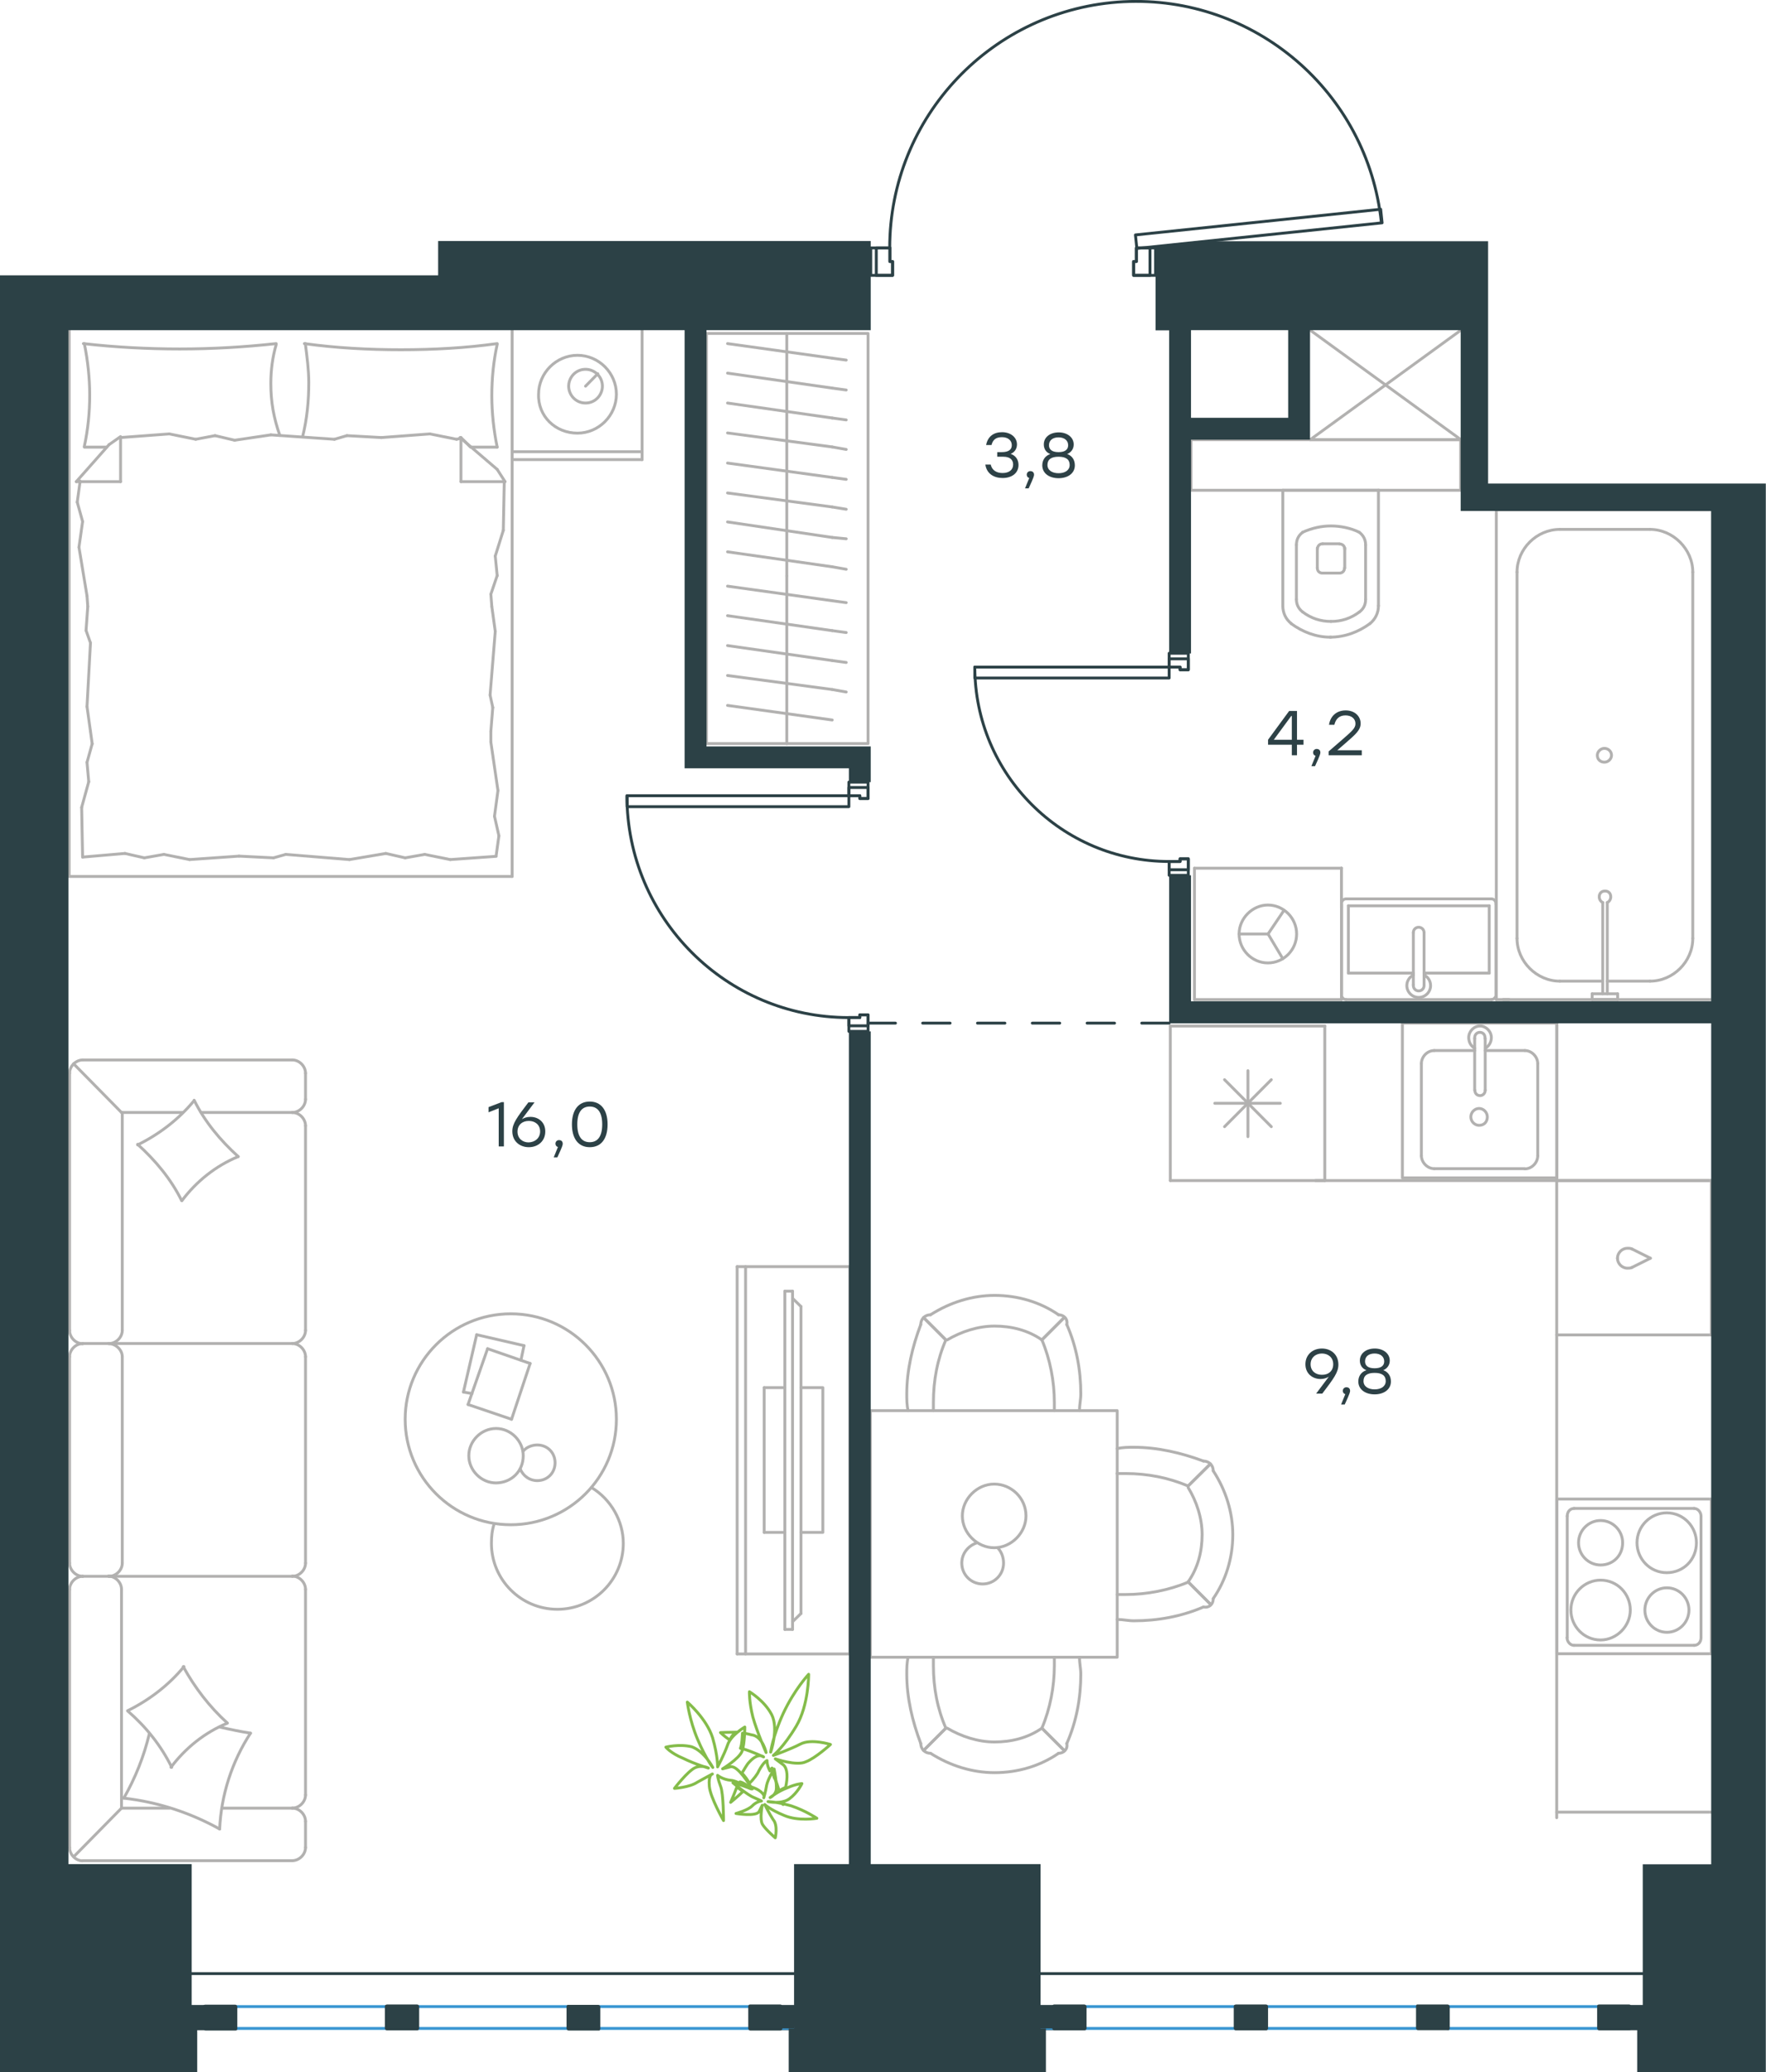 <?xml version="1.0" encoding="utf-8"?>
<!-- Generator: Adobe Illustrator 26.5.0, SVG Export Plug-In . SVG Version: 6.00 Build 0)  -->
<svg version="1.1" id="Слой_1" xmlns="http://www.w3.org/2000/svg" xmlns:xlink="http://www.w3.org/1999/xlink" x="0px" y="0px"
	 viewBox="0 0 921.4 1080.8" style="enable-background:new 0 0 921.4 1080.8;" xml:space="preserve">
<style type="text/css">
	.st0{fill:none;stroke:#B2B1B0;stroke-width:1.5;stroke-linecap:round;stroke-linejoin:round;stroke-miterlimit:10;}
	.st1{fill:none;stroke:#B2B1B0;stroke-width:1.5;stroke-linecap:round;stroke-linejoin:round;stroke-miterlimit:22.926;}
	.st2{fill:none;stroke:#2C4146;stroke-width:1.5;stroke-linecap:round;stroke-linejoin:round;stroke-miterlimit:10;}
	.st3{fill:none;stroke:#2C4146;stroke-width:1.5;stroke-linecap:round;stroke-linejoin:round;stroke-miterlimit:10;}
	.st4{fill:none;stroke:#3996D2;stroke-width:1.5;stroke-linecap:round;stroke-linejoin:round;stroke-miterlimit:10;}
	.st5{fill:#2C4146;}
	.st6{fill-rule:evenodd;clip-rule:evenodd;fill:#2C4146;}
	.st7{fill:none;stroke:#2C4146;stroke-width:1.5;stroke-linecap:round;stroke-linejoin:round;stroke-miterlimit:22.926;}
	.st8{fill:none;stroke:#84BC4A;stroke-width:1.5;stroke-linecap:round;stroke-linejoin:round;stroke-miterlimit:22.926;}
	.st9{fill:#2D4146;}
</style>
<line class="st0" x1="762.2" y1="172.2" x2="683.6" y2="229.3"/>
<polyline class="st0" points="683.6,172.2 762.2,229.3 683.6,229.3 "/>
<g>
	<line class="st1" x1="248.7" y1="696.1" x2="273.4" y2="701.8"/>
	<line class="st1" x1="273.4" y1="701.8" x2="271.8" y2="709.4"/>
	<line class="st1" x1="246.3" y1="726.8" x2="241.8" y2="726"/>
	<line class="st1" x1="241.8" y1="726" x2="248.7" y2="696.1"/>
	<line class="st1" x1="254.4" y1="703.4" x2="276.6" y2="711.1"/>
	<line class="st1" x1="276.6" y1="711.1" x2="266.9" y2="740.2"/>
	<line class="st1" x1="266.9" y1="740.2" x2="244.2" y2="732.5"/>
	<line class="st1" x1="244.2" y1="732.5" x2="254.4" y2="703.4"/>
	<ellipse class="st1" cx="266.5" cy="740.2" rx="55.1" ry="55"/>
	<path class="st1" d="M273,759.2c0-7.7-6.5-14.2-14.2-14.2c-7.7,0-14.2,6.5-14.2,14.2s6.5,14.2,14.2,14.2
		C266.9,773.3,273,767.3,273,759.2z"/>
	<path class="st1" d="M273,756.8c1.6-2,4.5-3.2,7.3-3.2c5.3,0,9.3,4,9.3,9.3s-4,9.3-9.3,9.3c-4,0-7.3-2.4-8.9-6.1"/>
	<path class="st1" d="M308.6,775.8c10.1,6.1,16.6,17.4,16.6,29.1c0,19-15.4,34.4-34.4,34.4s-34.4-15.4-34.4-34.4
		c0-3.4,0.3-6.7,1.4-10.1"/>
</g>
<g>
	<g>
		<line class="st1" x1="389" y1="660.6" x2="389" y2="862.6"/>
		<polyline class="st1" points="384.6,862.6 443.4,862.6 443.4,660.6 384.6,660.6 		"/>
		<line class="st1" x1="384.6" y1="660.6" x2="384.6" y2="862.6"/>
	</g>
	<g>
		<polyline class="st1" points="417.9,799.2 429.3,799.2 429.3,723.7 417.9,723.7 		"/>
		<line class="st1" x1="409.5" y1="723.7" x2="398.7" y2="723.7"/>
		<line class="st1" x1="398.7" y1="723.7" x2="398.7" y2="799.2"/>
		<line class="st1" x1="398.7" y1="799.2" x2="409.5" y2="799.2"/>
		<line class="st1" x1="409.5" y1="673.4" x2="413.5" y2="673.4"/>
		<line class="st1" x1="417.9" y1="841.5" x2="413.5" y2="845.8"/>
		<line class="st1" x1="413.5" y1="677.1" x2="417.9" y2="681.4"/>
		<line class="st1" x1="413.5" y1="849.8" x2="413.5" y2="673.4"/>
		<line class="st1" x1="409.5" y1="673.4" x2="409.5" y2="849.8"/>
		<line class="st1" x1="409.5" y1="849.8" x2="413.5" y2="849.8"/>
		<line class="st1" x1="417.9" y1="681.4" x2="417.9" y2="841.5"/>
	</g>
</g>
<g>
	<line class="st1" x1="43.2" y1="970.4" x2="152.5" y2="970.4"/>
	<line class="st1" x1="159.4" y1="815.2" x2="159.4" y2="707.6"/>
	<line class="st1" x1="159.4" y1="693.9" x2="159.4" y2="587.1"/>
	<line class="st1" x1="36.3" y1="559.7" x2="36.3" y2="693.9"/>
	<line class="st1" x1="159.4" y1="963.6" x2="159.4" y2="949.9"/>
	<line class="st1" x1="152.5" y1="943" x2="115.7" y2="943"/>
	<line class="st1" x1="63.4" y1="943" x2="63.4" y2="828.9"/>
	<line class="st1" x1="63.4" y1="580.2" x2="95.2" y2="580.2"/>
	<line class="st1" x1="159.4" y1="573.4" x2="159.4" y2="559.7"/>
	<line class="st1" x1="152.5" y1="552.8" x2="43.2" y2="552.8"/>
	<line class="st1" x1="38.7" y1="968.1" x2="63.4" y2="943"/>
	<line class="st1" x1="63.4" y1="580.2" x2="38.4" y2="554.8"/>
	<line class="st1" x1="56.9" y1="822.1" x2="43.2" y2="822.1"/>
	<line class="st1" x1="152.5" y1="700.7" x2="56.9" y2="700.7"/>
	<line class="st1" x1="152.5" y1="822.1" x2="56.9" y2="822.1"/>
	<line class="st1" x1="56.9" y1="700.7" x2="43.2" y2="700.7"/>
	<line class="st1" x1="159.4" y1="936.2" x2="159.4" y2="828.9"/>
	<line class="st1" x1="36.3" y1="828.9" x2="36.3" y2="963.6"/>
	<line class="st1" x1="63.8" y1="815.2" x2="63.8" y2="707.6"/>
	<line class="st1" x1="36.3" y1="707.6" x2="36.3" y2="815.2"/>
	<line class="st1" x1="63.8" y1="693.9" x2="63.8" y2="580.2"/>
	<line class="st1" x1="104.9" y1="580.2" x2="152.5" y2="580.2"/>
	<line class="st1" x1="88.4" y1="943" x2="63.4" y2="943"/>
	<path class="st1" d="M36.3,963.6c0,3.6,3.2,6.9,6.9,6.9"/>
	<path class="st1" d="M43.2,552.8c-3.6,0-6.9,3.2-6.9,6.9"/>
	<path class="st1" d="M159.4,587.1c0-3.6-3.2-6.9-6.9-6.9"/>
	<path class="st1" d="M152.5,970.4c3.6,0,6.9-3.2,6.9-6.9"/>
	<path class="st1" d="M159.4,949.9c0-3.6-3.2-6.9-6.9-6.9"/>
	<path class="st1" d="M152.5,943c3.6,0,6.9-3.2,6.9-6.9"/>
	<path class="st1" d="M159.4,707.6c0-3.6-3.2-6.9-6.9-6.9"/>
	<path class="st1" d="M152.5,822.1c3.6,0,6.9-3.2,6.9-6.9"/>
	<path class="st1" d="M159.4,828.9c0-3.6-3.2-6.9-6.9-6.9"/>
	<path class="st1" d="M152.5,580.2c3.6,0,6.9-3.2,6.9-6.9"/>
	<path class="st1" d="M159.4,559.7c0-3.6-3.2-6.9-6.9-6.9"/>
	<path class="st1" d="M63.4,828.9c0-3.6-3.2-6.9-6.9-6.9"/>
	<path class="st1" d="M43.2,822.1c-3.6,0-6.9,3.2-6.9,6.9"/>
	<path class="st1" d="M56.9,822.1c3.6,0,6.9-3.2,6.9-6.9"/>
	<path class="st1" d="M36.3,815.2c0,3.6,3.2,6.9,6.9,6.9"/>
	<path class="st1" d="M63.8,707.6c0-3.6-3.4-6.9-7.3-6.9"/>
	<path class="st1" d="M43.2,700.7c-3.6,0-6.9,3.2-6.9,6.9"/>
	<path class="st1" d="M56.9,700.7c3.6,0,6.9-3.2,6.9-6.9"/>
	<path class="st1" d="M36.3,693.9c0,3.6,3.2,6.9,6.9,6.9"/>
	<path class="st1" d="M101.3,573.8c5.6,11.3,13.7,21,23,29.4"/>
	<path class="st1" d="M124.3,603.2c-11.7,4.8-21.8,12.9-29.4,23"/>
	<path class="st1" d="M94.8,626.2c-5.6-11.3-13.7-21-23-29.4"/>
	<path class="st1" d="M71.8,597.1c11.3-5.6,21.4-13.3,29.4-23"/>
	<path class="st1" d="M95.6,869.2c6,10.9,13.7,21,23,29.4"/>
	<path class="st1" d="M118.6,898.7c-11.7,4.8-21.8,12.9-29.4,23"/>
	<path class="st1" d="M89.6,921.7c-5.6-11.3-13.3-21-23-29.4"/>
	<path class="st1" d="M66.6,892.2c11.3-5.6,21.4-13.3,29.4-23"/>
	<path class="st1" d="M114.6,900.7c5.2,1.2,10.9,2.4,16.1,3.2"/>
	<path class="st1" d="M130.7,903.9c-9.7,14.9-15.3,32.2-16.1,50"/>
	<path class="st1" d="M114.6,953.9c-15.3-8.5-32.3-14.1-50-16.1"/>
	<path class="st1" d="M64.6,937.8c6-10.5,10.5-21.8,13.3-33.5"/>
	<path class="st1" d="M152.5,700.7c3.6,0,6.9-3.2,6.9-6.9"/>
</g>
<g>
	<line class="st1" x1="691.2" y1="535.1" x2="691.2" y2="615.7"/>
	<line class="st1" x1="651.1" y1="558.4" x2="651.1" y2="592.8"/>
	<line class="st1" x1="638.9" y1="587.6" x2="663.3" y2="563.1"/>
	<line class="st1" x1="638.9" y1="563.1" x2="663.3" y2="587.6"/>
	<line class="st1" x1="633.8" y1="575.4" x2="668" y2="575.4"/>
	<line class="st1" x1="691.2" y1="615.7" x2="610.6" y2="615.7"/>
	<line class="st1" x1="610.6" y1="535.1" x2="610.6" y2="615.7"/>
	<line class="st1" x1="691.2" y1="535.1" x2="610.6" y2="535.1"/>
</g>
<g>
	<rect x="731.7" y="533.6" class="st1" width="80.6" height="80.7"/>
	<line class="st1" x1="774.9" y1="568.6" x2="774.9" y2="541.6"/>
	<line class="st1" x1="769.4" y1="547.9" x2="748.3" y2="547.9"/>
	<line class="st1" x1="748.3" y1="609.5" x2="795.6" y2="609.5"/>
	<line class="st1" x1="795.6" y1="547.9" x2="774.9" y2="547.9"/>
	<line class="st1" x1="802.3" y1="602.8" x2="802.3" y2="554.7"/>
	<line class="st1" x1="769.4" y1="541.6" x2="769.4" y2="568.6"/>
	<line class="st1" x1="741.6" y1="554.7" x2="741.6" y2="602.8"/>
	<path class="st1" d="M774.9,568.6L774.9,568.6c0,1.6-1.2,2.8-2.7,2.8c-1.6,0-2.7-1.2-2.7-2.8"/>
	<path class="st1" d="M741.6,554.7c0-3.6,3.1-6.8,6.7-6.8"/>
	<path class="st1" d="M769.4,546.7c-2-1.2-3.1-3.2-3.1-5.6c0-3.2,2.7-6,5.9-6c3.1,0,5.9,2.8,5.9,6c0,2.4-1.2,4.4-3.1,5.6"/>
	<path class="st1" d="M802.3,602.8c0,3.6-3.1,6.8-6.7,6.8"/>
	<path class="st1" d="M795.6,547.9c3.5,0,6.7,3.2,6.7,6.8"/>
	<path class="st1" d="M748.3,609.5c-3.5,0-6.7-3.2-6.7-6.8"/>
	<path class="st1" d="M769.4,541.6v-0.4c0-1.6,1.2-2.8,2.7-2.8c1.6,0,2.7,1.2,2.7,2.8v0.4"/>
	<path class="st1" d="M776,582.5c0-2.4-2-4.4-4.3-4.4s-4.3,2-4.3,4.4s2,4.4,4.3,4.4C774.5,586.9,776,584.9,776,582.5z"/>
</g>
<g>
	<path class="st1" d="M846.6,804.6c0-6.4-5.2-11.6-11.5-11.6s-11.5,5.2-11.5,11.6c0,6.4,5.2,11.6,11.5,11.6
		C841.5,816.2,846.6,811.4,846.6,804.6z"/>
	<path class="st1" d="M850.6,839.7c0-8.4-6.7-15.6-15.5-15.6c-8.3,0-15.5,6.8-15.5,15.6c0,8.4,6.7,15.6,15.5,15.6
		C843.5,855.3,850.6,848.1,850.6,839.7z"/>
	<path class="st1" d="M881.2,839.7c0-6.4-5.2-11.6-11.5-11.6s-11.5,5.2-11.5,11.6c0,6.4,5.2,11.6,11.5,11.6S881.2,846.1,881.2,839.7
		z"/>
	<path class="st1" d="M885.1,804.6c0-8.4-6.7-15.6-15.5-15.6c-8.3,0-15.5,6.8-15.5,15.6c0,8.4,6.7,15.6,15.5,15.6
		S885.1,813.4,885.1,804.6z"/>
	<line class="st1" x1="817.7" y1="854.1" x2="817.7" y2="790.7"/>
	<line class="st1" x1="883.9" y1="858.1" x2="821.2" y2="858.1"/>
	<line class="st1" x1="887.5" y1="790.7" x2="887.5" y2="854.1"/>
	<line class="st1" x1="821.2" y1="786.7" x2="883.9" y2="786.7"/>
	<path class="st1" d="M887.5,854.1L887.5,854.1c0,2.4-1.6,4-3.6,4"/>
	<path class="st1" d="M817.7,790.7L817.7,790.7c0-2.4,1.6-4,3.6-4"/>
	<path class="st1" d="M821.2,858.1L821.2,858.1c-2,0-3.6-2-3.6-4"/>
	<path class="st1" d="M883.9,786.7L883.9,786.7c2,0,3.6,2,3.6,4"/>
	<rect x="812.3" y="781.8" class="st1" width="80.6" height="80.7"/>
</g>
<g>
	<rect x="812.2" y="615.7" class="st1" width="80.7" height="80.5"/>
	<line class="st1" x1="861.1" y1="656.2" x2="851.5" y2="651.4"/>
	<line class="st1" x1="851.5" y1="661" x2="861.1" y2="656.2"/>
	<path class="st1" d="M851.5,661c-0.8,0.4-1.6,0.4-2.4,0.4c-2.8,0-5.2-2.4-5.2-5.2"/>
	<path class="st1" d="M851.5,651.4c-0.8-0.4-1.6-0.4-2.4-0.4c-2.8,0-5.2,2.4-5.2,5.2"/>
</g>
<line class="st1" x1="686.4" y1="615.7" x2="892.9" y2="615.7"/>
<line class="st1" x1="812.2" y1="615.7" x2="812.2" y2="533.6"/>
<line class="st1" x1="812.2" y1="696.2" x2="812.2" y2="948"/>
<line class="st1" x1="812.2" y1="945.1" x2="892.9" y2="945.1"/>
<g>
	<rect x="454.1" y="735.7" class="st1" width="128.8" height="128.6"/>
	<path class="st1" d="M543.6,901.3c-7.3,5.1-16,7.2-24.7,7.2s-17.4-2.9-24.7-7.2"/>
	<path class="st1" d="M563.2,864.4c0,2.9,0.7,5.8,0.7,8.7c0,12.3-2.2,24.6-7.3,36.2"/>
	<path class="st1" d="M480.4,909.3c-4.4-11.6-7.3-23.9-7.3-36.2c0-2.9,0-5.8,0.7-8.7"/>
	<path class="st1" d="M550.1,864.4c0,1.4,0,2.9,0,4.3c0,10.9-2.2,22.5-6.5,32.6"/>
	<path class="st1" d="M493.5,901.3c-4.4-10.1-6.5-21-6.5-32.6c0-1.4,0-2.9,0-4.3"/>
	<path class="st1" d="M552.3,914.4c-9.4,6.5-21,10.1-33.4,10.1c-11.6,0-23.2-3.6-33.4-10.1"/>
	<line class="st1" x1="543.6" y1="901.3" x2="555.2" y2="912.9"/>
	<line class="st1" x1="493.5" y1="901.3" x2="481.9" y2="912.9"/>
	<line class="st1" x1="543.6" y1="901.3" x2="555.2" y2="912.9"/>
	<line class="st1" x1="493.5" y1="901.3" x2="481.9" y2="912.9"/>
	<path class="st1" d="M485.5,914.4c-2.9,0-5.1-2.2-5.1-5.1"/>
	<path class="st1" d="M556.6,909.3c0.6,2.9-1.5,5.1-4.4,5.1"/>
	<path class="st1" d="M543.6,698.8c-7.3-5.1-16-7.2-24.7-7.2s-17.4,2.9-24.7,7.2"/>
	<path class="st1" d="M563.2,735.7c0-2.9,0.7-5.8,0.7-8.7c0-12.3-2.2-24.6-7.3-36.2"/>
	<path class="st1" d="M480.4,690.8c-4.4,11.6-7.3,23.9-7.3,36.2c0,2.9,0,5.8,0.7,8.7"/>
	<path class="st1" d="M550.1,735.7c0-1.4,0-2.9,0-4.3c0-10.9-2.2-22.5-6.5-32.6"/>
	<path class="st1" d="M493.5,698.8c-4.4,10.1-6.5,21-6.5,32.6c0,1.4,0,2.9,0,4.3"/>
	<path class="st1" d="M552.3,685.7c-9.4-6.5-21-10.1-33.4-10.1c-11.6,0-23.2,3.6-33.4,10.1"/>
	<line class="st1" x1="543.6" y1="698.8" x2="555.2" y2="687.2"/>
	<line class="st1" x1="493.5" y1="698.8" x2="481.9" y2="687.2"/>
	<line class="st1" x1="543.6" y1="698.8" x2="555.2" y2="687.2"/>
	<line class="st1" x1="493.5" y1="698.8" x2="481.9" y2="687.2"/>
	<path class="st1" d="M485.5,685.7c-2.9,0-5.1,2.2-5.1,5.1"/>
	<path class="st1" d="M556.6,690.8c0.6-2.9-1.5-5.1-4.4-5.1"/>
	<path class="st1" d="M619.9,825c5.1-7.2,7.3-15.9,7.3-24.6c0-8.7-2.9-17.4-7.3-24.6"/>
	<path class="st1" d="M582.9,844.6c2.9,0,5.8,0.7,8.7,0.7c12.3,0,24.7-2.2,36.3-7.2"/>
	<path class="st1" d="M627.9,762c-11.6-4.3-23.9-7.2-36.3-7.2c-2.9,0-5.8,0-8.7,0.7"/>
	<path class="st1" d="M582.9,831.6c1.5,0,2.9,0,4.4,0c10.9,0,22.5-2.2,32.7-6.5"/>
	<path class="st1" d="M619.9,775c-10.2-4.3-21-6.5-32.7-6.5c-1.5,0-2.9,0-4.4,0"/>
	<path class="st1" d="M633,833.7c6.5-9.4,10.2-21,10.2-33.3c0-11.6-3.6-23.2-10.2-33.3"/>
	<line class="st1" x1="619.9" y1="825" x2="631.5" y2="836.6"/>
	<line class="st1" x1="619.9" y1="775" x2="631.5" y2="763.5"/>
	<line class="st1" x1="619.9" y1="825" x2="631.5" y2="836.6"/>
	<line class="st1" x1="619.9" y1="775" x2="631.5" y2="763.5"/>
	<path class="st1" d="M633,767.1c0-2.9-2.2-5.1-5.1-5.1"/>
	<path class="st1" d="M627.9,838.1c2.9,0.6,5.1-1.4,5.1-4.3"/>
	<path class="st1" d="M518.7,774c-8.9,0-16.6,7.7-16.6,16.6c0,8.9,7.7,16.6,16.6,16.6c8.9,0,16.6-7.7,16.6-16.6
		C535.3,781.2,527.6,774,518.7,774z"/>
	<path class="st1" d="M520.4,807.1c2,2,3.2,4.9,3.2,8.1c0,6.1-4.9,10.9-10.9,10.9c-6.1,0-10.9-4.9-10.9-10.9c0-4.9,3.2-8.9,7.7-10.5
		"/>
</g>
<g>
	<line class="st1" x1="719.6" y1="255.7" x2="669.3" y2="255.7"/>
	<g>
		<line class="st1" x1="719.2" y1="315.9" x2="719.2" y2="255.7"/>
		<line class="st1" x1="676.4" y1="284.2" x2="676.4" y2="312.6"/>
		<line class="st1" x1="712.5" y1="312.6" x2="712.5" y2="284.2"/>
		<line class="st1" x1="687.3" y1="285.8" x2="687.3" y2="296.2"/>
		<line class="st1" x1="701.6" y1="296.2" x2="701.6" y2="285.8"/>
		<line class="st1" x1="698.8" y1="283.6" x2="690.1" y2="283.6"/>
		<line class="st1" x1="669.3" y1="255.7" x2="669.3" y2="315.9"/>
		<line class="st1" x1="690.1" y1="298.9" x2="698.8" y2="298.9"/>
		<path class="st1" d="M673.6,325.2c6,4.4,13.1,7.1,20.3,7.1c0,0,0,0,0.5,0"/>
		<path class="st1" d="M690.1,283.6c-1.6,0-2.7,1.1-2.7,2.7"/>
		<path class="st1" d="M679.7,277.6c-2.2,1.6-3.3,3.8-3.3,6.6"/>
		<path class="st1" d="M687.3,296.2c0,1.6,1.1,2.7,2.7,2.7"/>
		<path class="st1" d="M679.7,319.2c4.4,3.3,9.3,4.9,14.8,4.9"/>
		<path class="st1" d="M698.8,298.9c1.6,0,2.7-1.1,2.7-2.7"/>
		<path class="st1" d="M701.6,286.4c0-1.6-1.1-2.7-2.7-2.7"/>
		<path class="st1" d="M712.5,284.2c0-2.7-1.1-4.9-3.3-6.6"/>
		<path class="st1" d="M709.2,277.6c-4.4-2.2-9.9-3.3-14.8-3.3s-9.9,1.1-14.8,3.3"/>
		<path class="st1" d="M709.2,319.2c2.2-1.6,3.3-3.8,3.3-6.6"/>
		<path class="st1" d="M694,332.3L694,332.3c7.7,0,14.8-2.7,20.8-7.1"/>
		<path class="st1" d="M669.3,315.9c0,3.8,1.6,7.1,4.4,9.3"/>
		<path class="st1" d="M714.8,325.2c2.7-2.2,4.4-5.5,4.4-9.3"/>
		<path class="st1" d="M694.4,324.1L694.4,324.1c5.5,0,10.4-1.6,14.8-4.9"/>
		<path class="st1" d="M676.4,312.6c0,2.7,1.1,4.9,3.3,6.6"/>
	</g>
	<rect x="621.4" y="229.3" class="st1" width="140.7" height="26.4"/>
</g>
<g>
	<line class="st1" x1="777" y1="472.4" x2="777" y2="507.5"/>
	<line class="st1" x1="777" y1="507.5" x2="743" y2="507.5"/>
	<line class="st1" x1="737.4" y1="507.5" x2="703.5" y2="507.5"/>
	<line class="st1" x1="703.5" y1="472.4" x2="777" y2="472.4"/>
	<line class="st1" x1="703.5" y1="507.5" x2="703.5" y2="472.4"/>
	<line class="st1" x1="702.3" y1="521.3" x2="778.2" y2="521.3"/>
	<line class="st1" x1="700" y1="471.5" x2="700" y2="518.6"/>
	<line class="st1" x1="778.2" y1="468.8" x2="702.3" y2="468.8"/>
	<line class="st1" x1="780.5" y1="518.6" x2="780.5" y2="471.5"/>
	<path class="st1" d="M780.5,471.5c0-1.6-1-2.7-2.4-2.7"/>
	<path class="st1" d="M702.3,468.8c-1.4,0-2.4,1.1-2.4,2.7"/>
	<path class="st1" d="M699.9,518.6c0,1.6,1,2.7,2.4,2.7"/>
	<path class="st1" d="M778.2,521.3c1,0,2.4-1.1,2.4-2.7"/>
	<line class="st1" x1="737.4" y1="486.4" x2="737.4" y2="513.6"/>
	<line class="st1" x1="743" y1="513.6" x2="743" y2="486.4"/>
	<path class="st1" d="M737.4,486.4L737.4,486.4c0-1.6,1.2-2.8,2.8-2.8c1.5,0,2.8,1.2,2.8,2.8l0,0"/>
	<path class="st1" d="M743,508.5c2.1,1,3.4,3.2,3.4,5.5c0,3.4-2.8,6.2-6.2,6.2s-6.2-2.8-6.2-6.2c0-2.3,1.3-4.4,3.4-5.5"/>
	<path class="st1" d="M743,513.6c0,0.1,0,0.3,0,0.4c0,1.6-1.3,2.8-2.8,2.8c-1.6,0-2.8-1.3-2.8-2.8c0-0.1,0-0.3,0-0.4"/>
</g>
<g>
	<line class="st1" x1="835.2" y1="511.7" x2="813.8" y2="511.7"/>
	<line class="st1" x1="860.9" y1="511.7" x2="838.6" y2="511.7"/>
	<line class="st1" x1="791.5" y1="489.4" x2="791.5" y2="298.4"/>
	<line class="st1" x1="813.8" y1="276.1" x2="860.9" y2="276.1"/>
	<line class="st1" x1="893.5" y1="265.9" x2="893.5" y2="521.3"/>
	<line class="st1" x1="780.7" y1="265.9" x2="893.5" y2="265.9"/>
	<line class="st1" x1="883.2" y1="298.4" x2="883.2" y2="489.4"/>
	<line class="st1" x1="780.7" y1="521.3" x2="780.7" y2="265.9"/>
	<line class="st1" x1="893.5" y1="521.3" x2="780.7" y2="521.3"/>
	<path class="st1" d="M813.8,276.1c-12.1,0-22.3,10.2-22.3,22.3"/>
	<path class="st1" d="M860.9,511.7c12.1,0,22.3-10.2,22.3-22.3"/>
	<path class="st1" d="M883.2,298.4c0-12-10.3-22.3-22.3-22.3"/>
	<path class="st1" d="M791.5,489.4c0,12.1,10.3,22.3,22.3,22.3"/>
	<line class="st1" x1="787.3" y1="521.3" x2="784.3" y2="521.3"/>
	<line class="st1" x1="836.2" y1="518.3" x2="836.2" y2="470.7"/>
	<line class="st1" x1="838.6" y1="470.7" x2="838.6" y2="518.3"/>
	<line class="st1" x1="844" y1="521.3" x2="830.7" y2="521.3"/>
	<line class="st1" x1="830.7" y1="521.3" x2="830.7" y2="518.3"/>
	<line class="st1" x1="830.7" y1="518.3" x2="844" y2="518.3"/>
	<line class="st1" x1="844" y1="518.3" x2="844" y2="521.3"/>
	<path class="st1" d="M838.6,470.7c1.2-0.6,1.8-1.8,1.8-3c0-1.8-1.2-3-3-3s-3,1.2-3,3c0,1.2,0.6,2.4,1.8,3"/>
	<path class="st1" d="M837.1,397.5c2,0,3.7-1.7,3.7-3.6c0-2-1.7-3.6-3.7-3.6s-3.7,1.7-3.7,3.6C833.4,396.2,835.1,397.5,837.1,397.5z
		"/>
</g>
<g>
	<line class="st1" x1="623.2" y1="452.8" x2="623.2" y2="521.3"/>
	<g>
		<line class="st1" x1="699.9" y1="521.3" x2="623.2" y2="521.3"/>
		<line class="st1" x1="699.9" y1="473.4" x2="699.9" y2="452.8"/>
		<line class="st1" x1="699.9" y1="521.3" x2="699.9" y2="452.8"/>
		<line class="st1" x1="661.6" y1="487.1" x2="669.9" y2="474.8"/>
		<line class="st1" x1="661.6" y1="487.1" x2="646.5" y2="487.1"/>
		<line class="st1" x1="661.6" y1="487.1" x2="669.3" y2="500"/>
		<path class="st1" d="M646.5,487.1c0,8.3,6.8,15.1,15,15.1c8.3,0,15-6.8,15-15.1c0-8.3-6.8-15.1-15-15.1
			C653.6,472,646.5,478.8,646.5,487.1z"/>
		<line class="st1" x1="700" y1="452.8" x2="623.2" y2="452.8"/>
	</g>
</g>
<g>
	<line class="st1" x1="410.5" y1="387.9" x2="410.5" y2="300.4"/>
	<line class="st1" x1="441.5" y1="314.3" x2="434.2" y2="313.3"/>
	<line class="st1" x1="434.2" y1="313.3" x2="379.6" y2="305.7"/>
	<line class="st1" x1="441.5" y1="329.9" x2="434.2" y2="328.9"/>
	<line class="st1" x1="434.2" y1="328.9" x2="379.6" y2="321.1"/>
	<line class="st1" x1="441.5" y1="345.5" x2="434.2" y2="344.5"/>
	<line class="st1" x1="434.2" y1="344.5" x2="379.6" y2="336.7"/>
	<line class="st1" x1="441.5" y1="360.9" x2="434.2" y2="359.6"/>
	<line class="st1" x1="434.2" y1="359.6" x2="379.6" y2="352.3"/>
	<line class="st1" x1="434.2" y1="375.5" x2="379.6" y2="367.9"/>
	<rect x="368.6" y="173.9" class="st1" width="84.3" height="213.9"/>
	<line class="st1" x1="410.5" y1="300.4" x2="410.5" y2="173.9"/>
	<line class="st1" x1="441.5" y1="187.8" x2="434.2" y2="186.8"/>
	<line class="st1" x1="434.2" y1="186.8" x2="379.6" y2="179.2"/>
	<line class="st1" x1="441.5" y1="203.4" x2="434.2" y2="202.4"/>
	<line class="st1" x1="434.2" y1="202.4" x2="379.6" y2="194.6"/>
	<line class="st1" x1="441.5" y1="219" x2="434.2" y2="218"/>
	<line class="st1" x1="434.2" y1="218" x2="379.6" y2="210.2"/>
	<line class="st1" x1="441.5" y1="234.4" x2="434.2" y2="233.1"/>
	<line class="st1" x1="434.2" y1="233.1" x2="379.6" y2="225.8"/>
	<line class="st1" x1="441.5" y1="250" x2="434.2" y2="249"/>
	<line class="st1" x1="434.2" y1="249" x2="379.6" y2="241.5"/>
	<line class="st1" x1="441.5" y1="265.6" x2="434.2" y2="264.4"/>
	<line class="st1" x1="434.2" y1="264.4" x2="379.6" y2="257.1"/>
	<line class="st1" x1="441.5" y1="281" x2="434.2" y2="280.3"/>
	<line class="st1" x1="434.2" y1="280.3" x2="379.6" y2="272.2"/>
	<line class="st1" x1="434.2" y1="295.6" x2="379.6" y2="287.8"/>
	<line class="st1" x1="441.5" y1="296.9" x2="434.2" y2="295.6"/>
</g>
<g>
	<line class="st1" x1="267.2" y1="171.4" x2="335" y2="171.4"/>
	<line class="st1" x1="335" y1="239.7" x2="267.2" y2="239.7"/>
	<line class="st1" x1="267.2" y1="239.7" x2="267.2" y2="171.4"/>
	<line class="st1" x1="335" y1="171.4" x2="335" y2="239.7"/>
	<line class="st1" x1="305.5" y1="201.4" x2="311.9" y2="194.9"/>
	<line class="st1" x1="335" y1="235.6" x2="267.2" y2="235.6"/>
	<path class="st1" d="M301.3,225.9c11.1,0,20.3-9.2,20.3-20.3s-9.2-20.3-20.3-20.3c-11.1,0-20.3,9.2-20.3,20.3
		C280.6,217.1,289.8,225.9,301.3,225.9z"/>
	<path class="st1" d="M305.5,210.2c5.1,0,8.8-4.2,8.8-8.8c0-5.1-4.2-8.8-8.8-8.8c-5.1,0-8.8,4.2-8.8,8.8S300.4,210.2,305.5,210.2z"
		/>
	<line class="st1" x1="36.1" y1="171.4" x2="267.2" y2="171.4"/>
	<line class="st1" x1="55.7" y1="233.2" x2="44" y2="233.2"/>
	<line class="st1" x1="240.5" y1="228.2" x2="240.5" y2="251.2"/>
	<line class="st1" x1="245.5" y1="233.2" x2="240.5" y2="228.2"/>
	<line class="st1" x1="36.1" y1="457.1" x2="36.1" y2="171.4"/>
	<line class="st1" x1="263.5" y1="251.2" x2="240.5" y2="251.2"/>
	<line class="st1" x1="267.2" y1="171.4" x2="267.2" y2="457.1"/>
	<line class="st1" x1="39.8" y1="251.2" x2="56.9" y2="231.9"/>
	<line class="st1" x1="56.9" y1="231.9" x2="62.9" y2="227.7"/>
	<line class="st1" x1="259.4" y1="233.2" x2="245.9" y2="233.2"/>
	<line class="st1" x1="62.9" y1="228.2" x2="62.9" y2="251.2"/>
	<line class="st1" x1="240" y1="228.2" x2="259.4" y2="244.8"/>
	<line class="st1" x1="259.4" y1="244.8" x2="263.5" y2="251.2"/>
	<line class="st1" x1="39.8" y1="251.2" x2="62.9" y2="251.2"/>
	<line class="st1" x1="142.7" y1="447.4" x2="124.7" y2="446.5"/>
	<line class="st1" x1="201.3" y1="445.1" x2="182.3" y2="448.3"/>
	<line class="st1" x1="221.6" y1="445.6" x2="211.4" y2="447.4"/>
	<line class="st1" x1="211.4" y1="447.4" x2="201.3" y2="445.1"/>
	<line class="st1" x1="149.1" y1="445.6" x2="142.7" y2="447.4"/>
	<line class="st1" x1="182.3" y1="448.3" x2="149.1" y2="445.6"/>
	<line class="st1" x1="258.9" y1="446.6" x2="234.9" y2="448.3"/>
	<line class="st1" x1="234.9" y1="448.3" x2="221.6" y2="445.6"/>
	<line class="st1" x1="65.2" y1="445.1" x2="43.1" y2="447"/>
	<line class="st1" x1="85.5" y1="445.6" x2="75.3" y2="447.4"/>
	<line class="st1" x1="75.3" y1="447.4" x2="65.2" y2="445.1"/>
	<line class="st1" x1="124.7" y1="446.5" x2="98.9" y2="448.3"/>
	<line class="st1" x1="98.9" y1="448.3" x2="85.5" y2="445.6"/>
	<line class="st1" x1="36.1" y1="457.1" x2="267.2" y2="457.1"/>
	<path class="st1" d="M144.1,179.2c-16.6,1.8-33.2,2.8-50.3,2.8c-16.6,0-33.7-0.9-50.3-2.8"/>
	<path class="st1" d="M146,227.1c-3.2-9.2-4.7-17.4-4.7-27.1c0-6.9,0.9-13.8,2.8-20.3"/>
	<path class="st1" d="M44,179.2c1.8,8.8,2.8,18,2.8,26.8c0,9.2-0.9,18-2.8,26.8"/>
	<path class="st1" d="M159.3,179.2c0.9,6.9,1.8,13.8,1.8,20.3c0,9.7-0.9,18.9-3.2,28.2"/>
	<line class="st1" x1="256.1" y1="309.9" x2="256.6" y2="316.3"/>
	<line class="st1" x1="258.4" y1="290" x2="259.4" y2="300.2"/>
	<line class="st1" x1="259.4" y1="300.2" x2="256.1" y2="309.9"/>
	<line class="st1" x1="263.1" y1="251.2" x2="262.6" y2="276.6"/>
	<line class="st1" x1="262.6" y1="276.6" x2="258.4" y2="290"/>
	<line class="st1" x1="257.1" y1="369" x2="256.1" y2="381.4"/>
	<line class="st1" x1="256.6" y1="316.3" x2="258.4" y2="329.3"/>
	<line class="st1" x1="255.7" y1="362.5" x2="257.1" y2="369"/>
	<line class="st1" x1="258.4" y1="329.3" x2="255.7" y2="362.5"/>
	<line class="st1" x1="256.1" y1="381.4" x2="256.1" y2="387"/>
	<line class="st1" x1="258" y1="425.7" x2="260.3" y2="435.9"/>
	<line class="st1" x1="260.3" y1="435.9" x2="258.9" y2="446"/>
	<line class="st1" x1="256.1" y1="387" x2="259.8" y2="412.3"/>
	<line class="st1" x1="259.8" y1="412.3" x2="258" y2="425.7"/>
	<line class="st1" x1="48.1" y1="387.9" x2="47.2" y2="381.4"/>
	<line class="st1" x1="46.3" y1="407.7" x2="45.4" y2="397.6"/>
	<line class="st1" x1="45.4" y1="397.6" x2="48.1" y2="387.9"/>
	<line class="st1" x1="43.1" y1="447" x2="42.6" y2="421.1"/>
	<line class="st1" x1="42.6" y1="421.1" x2="46.3" y2="407.7"/>
	<line class="st1" x1="44.9" y1="328.8" x2="45.8" y2="316.3"/>
	<line class="st1" x1="47.2" y1="381.4" x2="45.4" y2="368.5"/>
	<line class="st1" x1="47.2" y1="335.3" x2="44.9" y2="328.8"/>
	<line class="st1" x1="45.4" y1="368.5" x2="47.2" y2="335.3"/>
	<line class="st1" x1="45.8" y1="316.3" x2="45.4" y2="310.8"/>
	<line class="st1" x1="41.7" y1="251.7" x2="41.7" y2="250.8"/>
	<line class="st1" x1="43.1" y1="272" x2="40.3" y2="261.9"/>
	<line class="st1" x1="40.3" y1="261.9" x2="41.7" y2="251.7"/>
	<line class="st1" x1="45.4" y1="310.8" x2="41.2" y2="285.4"/>
	<line class="st1" x1="41.2" y1="285.4" x2="43.1" y2="272"/>
	<path class="st1" d="M259.4,179.2c-16.6,2.3-33.2,3.2-50.3,3.2c-16.6,0-33.7-0.9-50.3-3.2"/>
	<path class="st1" d="M259.4,233.2c-1.8-8.8-2.8-18-2.8-26.8c0-9.2,0.9-18,2.8-26.8"/>
	<line class="st1" x1="181" y1="227.2" x2="199" y2="228.2"/>
	<line class="st1" x1="122.4" y1="229.6" x2="141.3" y2="226.8"/>
	<line class="st1" x1="102.1" y1="229.1" x2="112.2" y2="227.2"/>
	<line class="st1" x1="112.2" y1="227.2" x2="122.4" y2="229.6"/>
	<line class="st1" x1="174.5" y1="229.1" x2="181" y2="227.2"/>
	<line class="st1" x1="141.3" y1="226.8" x2="174.5" y2="229.1"/>
	<line class="st1" x1="62.9" y1="228.2" x2="88.3" y2="226.3"/>
	<line class="st1" x1="88.3" y1="226.3" x2="102.1" y2="229.1"/>
	<line class="st1" x1="238.2" y1="229.1" x2="240.5" y2="228.6"/>
	<line class="st1" x1="199" y1="228.2" x2="224.3" y2="226.3"/>
	<line class="st1" x1="224.3" y1="226.3" x2="238.2" y2="229.1"/>
	<line class="st1" x1="36.1" y1="171.4" x2="36.1" y2="239.2"/>
</g>
<path class="st2" d="M407.2,1057.9h7.2H407.2z"/>
<path class="st2" d="M107.1,1057.9H100H107.1z M107.1,1057.9H100"/>
<path class="st2" d="M100,1057.9h7.1H100z M107.1,1057.9H100H107.1z"/>
<path class="st2" d="M107.1,1046.5H100l7.1,11.4V1046.5z M107.1,1057.9l-7.1-11.4v11.4H107.1z"/>
<path class="st2" d="M107.1,1057.9l-7.1-11.4h7.1V1057.9z M100,1057.9h7.1l-7.1-11.4V1057.9z"/>
<path class="st2" d="M414.3,1046.5h-7.2l7.2,11.4V1046.5z M414.3,1057.9l-7.2-11.4v11.4H414.3z"/>
<path class="st2" d="M414.3,1057.9l-7.2-11.4h7.2V1057.9z M407.2,1057.9h7.2l-7.2-11.4V1057.9z"/>
<line class="st2" x1="407.2" y1="1057.9" x2="391.5" y2="1057.9"/>
<path class="st2" d="M542.9,1057.9h7.2H542.9z M550,1057.9h-7.2H550z"/>
<path class="st2" d="M857.2,1057.9H850H857.2z M857.2,1057.9H850"/>
<path class="st2" d="M850,1057.9h7.1H850z M857.2,1057.9H850H857.2z"/>
<path class="st2" d="M550,1046.5h-7.2l7.2,11.4V1046.5z M550,1057.9l-7.2-11.4v11.4H550z"/>
<path class="st2" d="M550,1057.9l-7.2-11.4h7.2V1057.9z M542.9,1057.9h7.2l-7.2-11.4V1057.9z"/>
<path class="st2" d="M857.2,1046.5H850l7.1,11.4v-11.4H857.2z M857.2,1057.9l-7.1-11.4v11.4H857.2z"/>
<path class="st2" d="M857.2,1057.9l-7.1-11.4h7.1V1057.9z M850,1057.9h7.1l-7.1-11.4V1057.9z"/>
<line class="st2" x1="565.7" y1="1057.9" x2="550" y2="1057.9"/>
<rect x="508.6" y="347.9" class="st2" width="101.4" height="5.7"/>
<polygon class="st2" points="620,343.6 610,343.6 610,347.9 615.7,347.9 615.7,349.3 620,349.3 "/>
<polygon class="st2" points="610,453.6 620,453.6 620,447.9 615.7,447.9 615.7,449.3 610,449.3 "/>
<path class="st2" d="M508.6,347.9c0,56,45.4,101.4,101.4,101.4"/>
<polygon class="st2" points="620,340.7 610,340.7 610,347.9 615.7,347.9 615.7,349.3 620,349.3 "/>
<polygon class="st2" points="620,456.5 620,447.9 615.7,447.9 615.7,449.3 610,449.3 610,456.5 "/>
<rect x="327.2" y="415" class="st2" width="115.7" height="5.7"/>
<polygon class="st2" points="452.9,410.7 442.9,410.7 442.9,415 448.6,415 448.6,416.5 452.9,416.5 "/>
<polygon class="st2" points="442.9,535 452.9,535 452.9,529.3 448.6,529.3 448.6,530.7 442.9,530.7 "/>
<path class="st2" d="M327.1,415c0,63.9,51.8,115.7,115.7,115.7"/>
<polygon class="st2" points="452.9,407.9 442.9,407.9 442.9,415 448.6,415 448.6,416.4 452.9,416.4 "/>
<polygon class="st2" points="452.9,537.9 452.9,529.3 448.6,529.3 448.6,530.7 442.9,530.7 442.9,537.9 "/>
<line class="st2" x1="610" y1="533.6" x2="595.7" y2="533.6"/>
<line class="st2" x1="581.5" y1="533.6" x2="567.2" y2="533.6"/>
<line class="st2" x1="552.9" y1="533.6" x2="538.6" y2="533.6"/>
<line class="st2" x1="524.3" y1="533.6" x2="510" y2="533.6"/>
<line class="st2" x1="495.7" y1="533.6" x2="481.4" y2="533.6"/>
<line class="st2" x1="467.2" y1="533.6" x2="452.9" y2="533.6"/>
<rect x="592.2" y="115.5" transform="matrix(0.995 -0.104 0.104 0.995 -8.844 69.189)" class="st3" width="128.6" height="7.1"/>
<polygon class="st2" points="600,143.6 600,129.3 592.9,129.3 592.9,136.4 591.5,136.4 591.5,143.6 "/>
<polygon class="st2" points="457.2,129.3 457.2,143.6 465.7,143.6 465.7,136.4 464.3,136.4 464.3,129.3 "/>
<path class="st2" d="M720.7,115.9c-7.2-68-66.3-118.5-134.6-115c-68.3,3.6-121.9,60-121.9,128.4"/>
<polygon class="st2" points="602.9,143.6 602.9,129.3 592.9,129.3 592.9,136.4 591.4,136.4 591.4,143.6 "/>
<polygon class="st2" points="454.3,143.6 465.7,143.6 465.7,136.4 464.3,136.4 464.3,129.3 454.3,129.3 "/>
<line class="st4" x1="414.3" y1="1057.9" x2="407.2" y2="1057.9"/>
<line class="st4" x1="122.9" y1="1046.5" x2="201.9" y2="1046.5"/>
<line class="st4" x1="217.6" y1="1046.5" x2="296.7" y2="1046.5"/>
<line class="st4" x1="312.4" y1="1046.5" x2="391.5" y2="1046.5"/>
<line class="st4" x1="391.5" y1="1057.9" x2="312.4" y2="1057.9"/>
<line class="st4" x1="296.7" y1="1057.9" x2="217.6" y2="1057.9"/>
<line class="st4" x1="201.9" y1="1057.9" x2="122.9" y2="1057.9"/>
<path class="st4" d="M550,1057.9h-7.2H550z M550,1057.9h-7.2"/>
<line class="st4" x1="565.7" y1="1046.5" x2="644.8" y2="1046.5"/>
<line class="st4" x1="660.5" y1="1046.5" x2="739.6" y2="1046.5"/>
<line class="st4" x1="755.3" y1="1046.5" x2="834.3" y2="1046.5"/>
<line class="st4" x1="834.3" y1="1057.9" x2="755.2" y2="1057.9"/>
<line class="st4" x1="739.5" y1="1057.9" x2="660.5" y2="1057.9"/>
<line class="st4" x1="644.8" y1="1057.9" x2="565.7" y2="1057.9"/>
<path class="st5" d="M107.1,1057.9H100H107.1z M107.1,1057.9H100"/>
<path class="st5" d="M107.1,1046.5H100l7.1,11.4V1046.5z M107.1,1057.9l-7.1-11.4v11.4H107.1z"/>
<path class="st5" d="M414.3,1046.5h-7.2l7.2,11.4V1046.5z M414.3,1057.9l-7.2-11.4v11.4H414.3z"/>
<path class="st5" d="M550,1057.9h-7.2H550z M550,1057.9h-7.2"/>
<path class="st5" d="M857.2,1057.9H850H857.2z M857.2,1057.9H850"/>
<path class="st5" d="M550,1046.5h-7.2l7.2,11.4V1046.5z M550,1057.9l-7.2-11.4v11.4H550z"/>
<path class="st5" d="M857.2,1046.5H850l7.1,11.4v-11.4H857.2z M857.2,1057.9l-7.1-11.4v11.4H857.2z"/>
<g>
	<path class="st5" d="M262.9,574.8v23.1h-2.7V578l-5.3,2.1v-2.7l6.8-2.6H262.9z"/>
	<path class="st5" d="M284.5,590.1c0,5-3.8,8.2-8.6,8.2c-4.7,0-8.6-3.1-8.6-8.3c0-4,2.4-7.2,8.4-15.1h3.2l-6.6,8.8
		c1.2-0.7,2.6-1.2,4.3-1.2C280.7,582.4,284.5,585.1,284.5,590.1z M281.8,590.1c0-3.5-2.6-5.5-5.9-5.5c-3.4,0-5.9,2.1-5.9,5.6
		s2.6,5.6,5.8,5.6C279.2,595.7,281.8,593.5,281.8,590.1z"/>
	<path class="st5" d="M290.8,603.6h-1.9l2.2-5.4c-0.8-0.2-1.3-0.9-1.3-1.7c0-1.1,0.8-1.9,1.9-1.9c0.8,0,1.9,0.4,1.9,1.9
		C293.6,597.1,293.5,597.8,290.8,603.6z"/>
	<path class="st5" d="M317,586.4c0,7.6-3.4,11.9-9.3,11.9c-5.8,0-9.3-4.3-9.3-11.9s3.5-11.9,9.3-11.9S317,578.8,317,586.4z
		 M314.2,586.4c0-6.6-2.6-9.3-6.5-9.3s-6.5,2.7-6.5,9.3s2.6,9.3,6.5,9.3S314.2,593,314.2,586.4z"/>
</g>
<path class="st6" d="M390.4,1057.9c0,0.6,0.5,1.1,1.1,1.1h15.7l0,0l0,0l0,0c0.2,0,0.4-0.1,0.6-0.2l0,0l0,0l0,0l0,0l0,0l0,0
	c0,0,0,0,0.1-0.1l0,0l0,0l0,0l0,0l0,0c0.1-0.2,0.2-0.4,0.3-0.6l0,0l0,0l0,0c0,0,0,0,0-0.1l0,0v-0.1v-3.4l0,0l0,0v-8
	c0-0.6-0.5-1.1-1.1-1.1h-15.7c-0.5,0-0.9,0.3-1,0.8c0,0.1,0,0.2,0,0.3v8l0,0l0,0V1057.9z"/>
<path class="st6" d="M106.1,1057.9c0,0.6,0.5,1.1,1.1,1.1l0,0h15.7l0,0l0,0l0,0h0.1l0,0l0,0l0,0l0,0l0,0c0.2,0,0.3-0.1,0.5-0.2l0,0
	l0,0l0,0l0,0c0.1,0,0.1-0.1,0.1-0.1l0,0l0,0l0,0l0,0l0,0c0.1-0.1,0.2-0.2,0.2-0.4l0,0l0,0l0,0v-0.1l0,0l0,0l0,0l0,0c0,0,0-0.1,0-0.2
	l0,0l0,0l0,0v-7.9l0,0v-0.1v-3.4c0-0.6-0.5-1.1-1.1-1.1l0,0H107l0,0l0,0l0,0l0,0l0,0l0,0c-0.2,0-0.4,0.1-0.6,0.2c0,0.1,0,0-0.1,0
	c-0.1,0.1-0.1,0.1-0.2,0.2s-0.2,0.3-0.2,0.4l0,0v0.1l0,0c0,0,0,0,0,0.1v3.4l0,0l0,0v8H106.1z"/>
<path class="st6" d="M218.7,1046.5c0-0.6-0.5-1.1-1.1-1.1h-15.7c-0.2,0-0.4,0.1-0.6,0.2l0,0l0,0c0,0,0,0-0.1,0
	c-0.1,0.1-0.1,0.1-0.2,0.2c-0.1,0.2-0.2,0.3-0.2,0.6v0.1v3.4l0,0l0,0v4.5l0,0l0,0l0,0v3.4c0,0.6,0.5,1.1,1.1,1.1h15.7l0,0
	c0,0,0,0,0.1,0c0.3,0,0.5-0.1,0.7-0.3c0,0,0-0.1,0.1-0.2s0.2-0.3,0.2-0.5l0,0l0,0l0,0l0,0l0,0l0,0l0,0v-0.1l0,0l0,0l0,0v-3.4l0,0
	l0,0v-4.6l0,0l0,0V1046.5z"/>
<path class="st6" d="M312.4,1059L312.4,1059c0.1,0,0.2,0,0.3,0l0,0l0,0l0,0l0,0l0,0l0,0l0,0l0,0l0,0l0,0l0,0l0,0l0,0l0,0l0,0l0,0
	l0,0l0,0l0,0l0,0l0,0l0,0l0,0l0,0l0,0l0,0l0,0l0,0l0,0l0,0l0,0l0,0l0,0l0,0l0,0l0,0l0,0c0.1,0,0.2-0.1,0.2-0.2l0,0l0,0l0,0l0,0
	c0.1-0.1,0.2-0.2,0.2-0.3l0,0l0,0c0-0.1,0-0.1,0.1-0.2l0,0c0-0.1,0-0.1,0-0.2v-11.4c0-0.6-0.5-1.1-1.1-1.1h-15.7c0,0-0.2,0-0.3,0
	l0,0l0,0l0,0l0,0l0,0l0,0l0,0l0,0l0,0l0,0l0,0l0,0l0,0l0,0l0,0l0,0l0,0l0,0l0,0l0,0l0,0l0,0l0,0l0,0l0,0l0,0l0,0l0,0l0,0l0,0l0,0
	l0,0l0,0l0,0l0,0l0,0l0,0c-0.1,0-0.2,0.1-0.2,0.2l0,0l0,0l0,0l0,0c-0.1,0.1-0.2,0.2-0.2,0.3l0,0l0,0c0,0.1,0,0.1-0.1,0.2l0,0
	c0,0.1,0,0.1,0,0.2v11.4c0,0.6,0.5,1.1,1.1,1.1H312.4z"/>
<path class="st6" d="M565.7,1045.4H550c-0.3,0-0.5,0.1-0.7,0.3l0,0l0,0l0,0c-0.1,0.1-0.2,0.2-0.2,0.3l0,0l0,0l0,0l0,0
	c0,0.1-0.1,0.2-0.1,0.3l0,0v0.1v7.9c0,0,0,0,0,0.1l0,0v3.4c0,0.6,0.5,1.1,1.1,1.1h15.7l0,0h0.1l0,0l0,0c0.2,0,0.4-0.1,0.6-0.2l0,0
	l0,0l0,0l0,0l0,0l0,0l0,0c0,0,0,0,0.1-0.1l0,0l0,0l0,0l0,0l0,0c0.1-0.2,0.2-0.4,0.3-0.6l0,0l0,0l0,0c0,0,0,0,0-0.1l0,0v-0.1v-3.4
	l0,0l0,0v-8C566.8,1045.9,566.3,1045.4,565.7,1045.4z"/>
<path class="st6" d="M660.5,1045.4h-15.7c-0.2,0-0.4,0.1-0.6,0.2l0,0l0,0c0,0,0,0-0.1,0c-0.1,0.1-0.1,0.1-0.2,0.2
	c-0.1,0.2-0.2,0.3-0.2,0.6v0.1v3.4l0,0l0,0v4.5l0,0l0,0l0,0v3.4c0,0.6,0.5,1.1,1.1,1.1h15.7l0,0c0,0,0,0,0.1,0
	c0.3,0,0.5-0.1,0.7-0.3c0,0,0-0.1,0.1-0.2s0.2-0.3,0.2-0.5l0,0l0,0l0,0l0,0l0,0l0,0l0,0v-0.1l0,0l0,0l0,0v-3.4l0,0l0,0v-4.6l0,0l0,0
	v-3.4C661.6,1045.9,661.1,1045.4,660.5,1045.4z"/>
<path class="st6" d="M755.3,1045.4h-15.7c-0.1,0-0.2,0-0.3,0l0,0l0,0l0,0l0,0l0,0l0,0l0,0l0,0l0,0l0,0l0,0l0,0l0,0l0,0l0,0l0,0l0,0
	l0,0l0,0l0,0l0,0l0,0l0,0l0,0l0,0l0,0l0,0l0,0l0,0l0,0l0,0l0,0l0,0l0,0l0,0l0,0l0,0c-0.1,0-0.2,0.1-0.2,0.2l0,0l0,0l0,0l0,0
	c-0.1,0.1-0.2,0.2-0.2,0.3l0,0l0,0c0,0.1,0,0.1-0.1,0.2l0,0c0,0.1,0,0.1,0,0.2v11.4c0,0.6,0.5,1.1,1.1,1.1h15.7l0,0
	c0.1,0,0.2,0,0.3,0l0,0l0,0l0,0l0,0l0,0l0,0l0,0l0,0l0,0l0,0l0,0l0,0l0,0l0,0l0,0l0,0l0,0l0,0l0,0l0,0l0,0l0,0l0,0l0,0l0,0l0,0l0,0
	l0,0l0,0l0,0l0,0l0,0l0,0l0,0l0,0l0,0l0,0c0.1,0,0.2-0.1,0.2-0.2l0,0l0,0l0,0l0,0c0.1-0.1,0.2-0.2,0.2-0.3l0,0l0,0
	c0-0.1,0-0.1,0.1-0.2l0,0c0-0.1,0-0.1,0-0.2v-11.4C756.3,1045.9,755.8,1045.4,755.3,1045.4z"/>
<path class="st6" d="M850,1045.4L850,1045.4h-15.7l0,0c-0.2,0.1-0.3,0-0.5,0.1c-0.1,0.1-0.2,0.1-0.3,0.2l0,0l0,0l0,0l0,0l0,0l0,0
	l0,0c-0.1,0.1-0.1,0.2-0.2,0.3l0,0l0,0l0,0l0,0c0,0,0,0,0,0.1l0,0l0,0c0,0,0,0,0,0.1l0,0l0,0l0,0c0,0,0,0.1,0,0.2l0,0v11.4
	c0,0.6,0.5,1.1,1.1,1.1l0,0H850l0,0l0,0l0,0c0.2,0,0.3,0,0.5-0.1c0.1-0.1,0.2-0.1,0.3-0.2l0,0l0,0l0,0l0,0l0,0l0,0l0,0
	c0.1-0.1,0.1-0.2,0.2-0.3l0,0l0,0l0,0l0,0c0,0,0,0,0-0.1l0,0l0,0c0,0,0,0,0-0.1l0,0l0,0l0,0c0,0,0-0.1,0-0.2l0,0v-11.4
	C851.1,1045.9,850.6,1045.4,850,1045.4z"/>
<polygon class="st6" points="454.3,537.9 442.9,537.9 442.9,972.2 414.3,972.2 414.3,1057.9 411.5,1057.9 411.5,1080.7 
	545.7,1080.7 545.7,1057.9 542.9,1057.9 542.9,972.2 454.3,972.2 "/>
<line class="st7" x1="63.4" y1="1029.3" x2="893.1" y2="1029.3"/>
<path class="st6" d="M776.4,172.2v-46.4H626.9l-24,2.5v1.1v42.9h7.1v57.1v111.4h11.4V229.3h62.1v-11.4v-45.7h78.6v80v14.3h130.7
	v167.1v88.6H621.4v-65.7H610v77.2h11.4h271.4V648v324.3h-35.7v85.7h-2.9v22.9h67.1V972.2V647.9V433.6V266.5v-14.3H776.4V172.2z
	 M672.1,217.9h-50.7v-45.7h50.7V217.9z"/>
<polygon class="st6" points="449.5,125.7 275,125.7 228.6,125.7 228.6,143.6 35.7,143.6 0,143.6 0,365 0,376.4 0,422.2 0,433.6 
	0,972.2 0,1080.7 96.1,1080.7 102.9,1080.7 102.9,1057.9 100,1057.9 100,972.2 35.7,972.2 35.7,172.2 228.6,172.2 271.4,172.2 
	357.2,172.2 357.2,400.7 368.6,400.7 442.9,400.7 442.9,407.9 454.3,407.9 454.3,389.3 442.9,389.3 368.6,389.3 368.6,172.2 
	454.3,172.2 454.3,129.3 454.3,125.7 "/>
<g>
	<path class="st8" d="M403.5,915.5c0,0,5.4-4.3,11.9-15.2c6.6-11,6.5-27.1,6.5-27.1s-7.4,7.9-13.2,20.3c-5.7,12.4-6.6,20.3-6.6,20.3
		s4.3-12.1,0.5-19.6c-3.9-7.4-11.6-11.9-11.6-11.9s-0.2,5.1,1.8,13.2c2.2,7.9,6.9,18.5,6.9,18.5s-1.5-7.4-6.5-9
		c-1.5-0.2-3.9-1.1-5.8-1.1c-0.2,2.2-0.2,5.7-1.1,7.9c0.2,0.2,1.1,0.2,1.1,0.2c5.4,1.6,11,4.3,11,4.3s-2.6-2.6-7.4,2.6
		c-1.5,1.5-2.6,3.9-3.9,5.8c1.5,1.6,3.2,3.9,3.9,5.4c2.2-2.2,4.3-4.9,4.9-6.5c2.6-4.9,4.3-5.4,4.3-5.4s-0.2,2.2,1.5,5.4
		c0.5-1.1,1.1-1.5,1.1-1.5s0.2,1.8,1.1,4.9c1.1,1.8,1.8,4.3,2.6,6.9c1.1-0.5,1.8-1.1,3.2-1.6l0.2-0.2c1.1-4.9,1.1-9.5-1.1-11.6
		l-4.3-3.2c0,0,11.2,3.9,16,1.5c4.9-1.8,12.8-9,12.8-9s-10.1-3.2-15.7-0.2C412.2,912.4,403.5,915.5,403.5,915.5z M384.3,903.4
		c-4.3,0-8.4,0.2-8.4,0.2s1.8,1.8,4.9,3.9C381.6,905.6,382.5,904.5,384.3,903.4z M386.1,929.3c-0.2,0.2-0.2,1.1-0.5,1.5
		c1.5,0.2,3.2,1.1,4.9,1.5l0.2-0.2C389.8,931,387.8,929.7,386.1,929.3z M384.4,932.1c-1.6,4.3-3.2,7.9-3.2,7.9s3.2-2.6,6.5-5.7
		C386.8,933.8,385.6,932.7,384.4,932.1z M408.3,940c0,0.2,0.2,1.1,0.2,1.1h0.2c0-0.2,0.2-0.5,0.2-1.5C408.7,940,408.7,940,408.3,940
		z"/>
	<path class="st8" d="M374.4,921.5c0,0,0.2-5.4-2.6-15.2c-3.2-10.1-13.2-18.6-13.2-18.6s1.1,9.4,5.4,19.5s7.9,14.6,7.9,14.6
		s-4.3-8.4-11-10.8c-6.6-1.6-13.5,0.2-13.5,0.2s2.6,3.2,9,5.8c6.5,3.2,13.2,5.1,13.2,5.1s-3.2-1.8-6.9-0.2
		c-3.9,1.8-10.8,10.8-10.8,10.8s7.9-0.5,11.9-3.2c3.9-2.2,7.9-4.3,7.9-4.3s-2.2,0.2-1.6,6.5c0.5,5.8,7.4,17.8,7.4,17.8
		s0-14.1-1.5-17.8c-1.5-3.9-1.6-5.8-1.6-5.8s2.6,2.2,6.9,2.6c3.2,0.2,7.4,3.2,10.1,4.3c0.2,0.2,1.1,0.2,1.1,0.2
		c-1.5-2.2-7.4-12.1-11.2-11.6l-4.3,1.1c0,0,8.4-5.1,10.1-9c1.5-3.9,1.5-12.8,1.5-12.8s-7.4,4.3-9,9.4
		C377.8,915.2,374.4,921.5,374.4,921.5z"/>
	<path class="st8" d="M399,941.1c0,0,2.6,2.6,10.1,5.7c7.4,3.2,17.1,1.5,17.1,1.5s-5.7-3.9-13.4-6.5c-7.9-2.2-12.1-2.2-12.1-2.2
		s6.9,1.6,11.2-1.5c4.3-3.2,6.5-7.9,6.5-7.9s-3.2,0.2-7.6,2.2c-4.9,1.8-9,5.1-9,5.1s2.6-1.1,3.2-3.9c0.5-2.8-1.1-11-1.1-11
		s-3.2,5.1-3.9,8.4c-0.5,3.2-1.5,6.6-1.5,6.6s1.1-1.5-2.6-3.9c-3.9-2.6-13.5-3.9-13.5-3.9s7.9,6.6,11,7.7c2.8,1.2,3.9,1.8,3.9,1.8
		s-2.6,0.2-4.9,2.6c-2.2,2.2-8.4,3.9-8.4,3.9s10.8,1.8,12.1-1.1l1.6-3.2c0,0-1.5,7.4,0.2,10.1c1.6,2.6,6.6,6.9,6.6,6.9
		s1.5-6.5-1.1-9.5C401.3,945.8,399,941.1,399,941.1z"/>
</g>
<g>
	<path class="st9" d="M698.3,711.7c0,4-2.4,7.2-8.4,15.1h-3.2l6.6-8.8c-1.2,0.7-2.6,1.2-4.3,1.2c-4.1,0-7.9-2.7-7.9-7.7
		c0-5,3.8-8.2,8.6-8.2C694.4,703.3,698.3,706.4,698.3,711.7z M695.6,711.5c0-3.5-2.6-5.6-5.9-5.6c-3.3,0-5.9,2.2-5.9,5.6
		c0,3.5,2.6,5.5,5.8,5.5C693.1,717.1,695.6,715,695.6,711.5z"/>
	<path class="st9" d="M701.6,732.5h-1.9l2.2-5.4c-0.8-0.2-1.3-0.9-1.3-1.7c0-1.1,0.8-1.9,1.9-1.9c0.8,0,1.9,0.4,1.9,1.9
		C704.4,725.9,704.3,726.7,701.6,732.5z"/>
	<path class="st9" d="M725.7,720.5c0,4.2-3.7,6.7-8.5,6.7c-4.8,0-8.5-2.5-8.5-6.7c0-2.8,1.5-5,4.2-5.9c-2.2-0.8-3.4-2.7-3.4-5
		c0-3.9,3.4-6.3,7.8-6.3c4.3,0,7.8,2.5,7.8,6.3c0,2.2-1.2,4.1-3.4,5C724.3,715.5,725.7,717.7,725.7,720.5z M723,720.3
		c0-2.9-2-4.3-5.8-4.3c-3.8,0-5.8,1.4-5.8,4.3c0,2.7,2.4,4.3,5.8,4.3C720.6,724.6,723,723,723,720.3z M712.2,710
		c0,2.1,1.4,3.6,5,3.6s5-1.5,5-3.6c0-2.5-2-4.1-5-4.1S712.2,707.4,712.2,710z"/>
</g>
<g>
	<path class="st9" d="M680.1,388.4h-3.4v5.5H674v-5.5h-12.4v-2.6l11-15h4.1v15h3.4V388.4z M674,385.8v-12.4h-0.3l-9.1,12.4
		L674,385.8z"/>
	<path class="st9" d="M686.1,399.6h-1.9l2.2-5.4c-0.8-0.2-1.3-0.9-1.3-1.7c0-1.1,0.8-1.9,1.9-1.9c0.8,0,1.9,0.4,1.9,1.9
		C688.9,393,688.8,393.8,686.1,399.6z"/>
	<path class="st9" d="M710.5,393.9h-17.3v-2l6.7-5.8c5.6-4.9,7.3-6.3,7.3-8.7c0-2.5-2-4.3-5.2-4.3c-3.3,0-5.1,1.9-5.8,4.9h-2.8
		c0.7-4.6,4-7.5,8.7-7.5c4.7,0,7.8,3,7.8,6.8c0,3.4-2.4,5.5-7.8,10.2l-4.4,3.8h12.8V393.9z"/>
</g>
<g>
	<path class="st9" d="M531.4,242.5c0,4.2-3.4,6.8-8.3,6.8c-4.5,0-8.3-2.2-9-7h2.8c0.7,3.1,3.2,4.4,6.2,4.4c3.4,0,5.5-1.7,5.5-4.4
		c0-2.3-1.4-4.1-5.1-4.1h-3.2v-2.4h2.4c3.5,0,5.2-1.3,5.2-3.6c0-2.6-2.1-4.2-5.1-4.2c-2.8,0-4.7,1-5.5,4.1h-2.8
		c0.9-4.7,4.2-6.7,8.3-6.7c4.4,0,7.8,2.6,7.8,6.4c0,2.2-1.2,4.1-3.3,4.9C529.9,237.6,531.4,239.7,531.4,242.5z"/>
	<path class="st9" d="M536.7,254.7h-1.9l2.2-5.4c-0.8-0.2-1.3-0.9-1.3-1.7c0-1.1,0.8-1.9,1.9-1.9c0.8,0,1.9,0.4,1.9,1.9
		C539.5,248.1,539.4,248.9,536.7,254.7z"/>
	<path class="st9" d="M560.8,242.7c0,4.2-3.7,6.7-8.5,6.7c-4.8,0-8.5-2.5-8.5-6.7c0-2.8,1.5-5,4.2-5.9c-2.2-0.8-3.4-2.7-3.4-5
		c0-3.9,3.4-6.3,7.8-6.3c4.3,0,7.8,2.5,7.8,6.3c0,2.2-1.2,4.1-3.4,5C559.4,237.7,560.8,239.9,560.8,242.7z M558.1,242.5
		c0-2.9-2-4.3-5.8-4.3c-3.8,0-5.8,1.4-5.8,4.3c0,2.7,2.4,4.3,5.8,4.3C555.7,246.8,558.1,245.2,558.1,242.5z M547.3,232.2
		c0,2.1,1.4,3.6,5,3.6s5-1.5,5-3.6c0-2.5-2-4.1-5-4.1S547.3,229.6,547.3,232.2z"/>
</g>
</svg>
